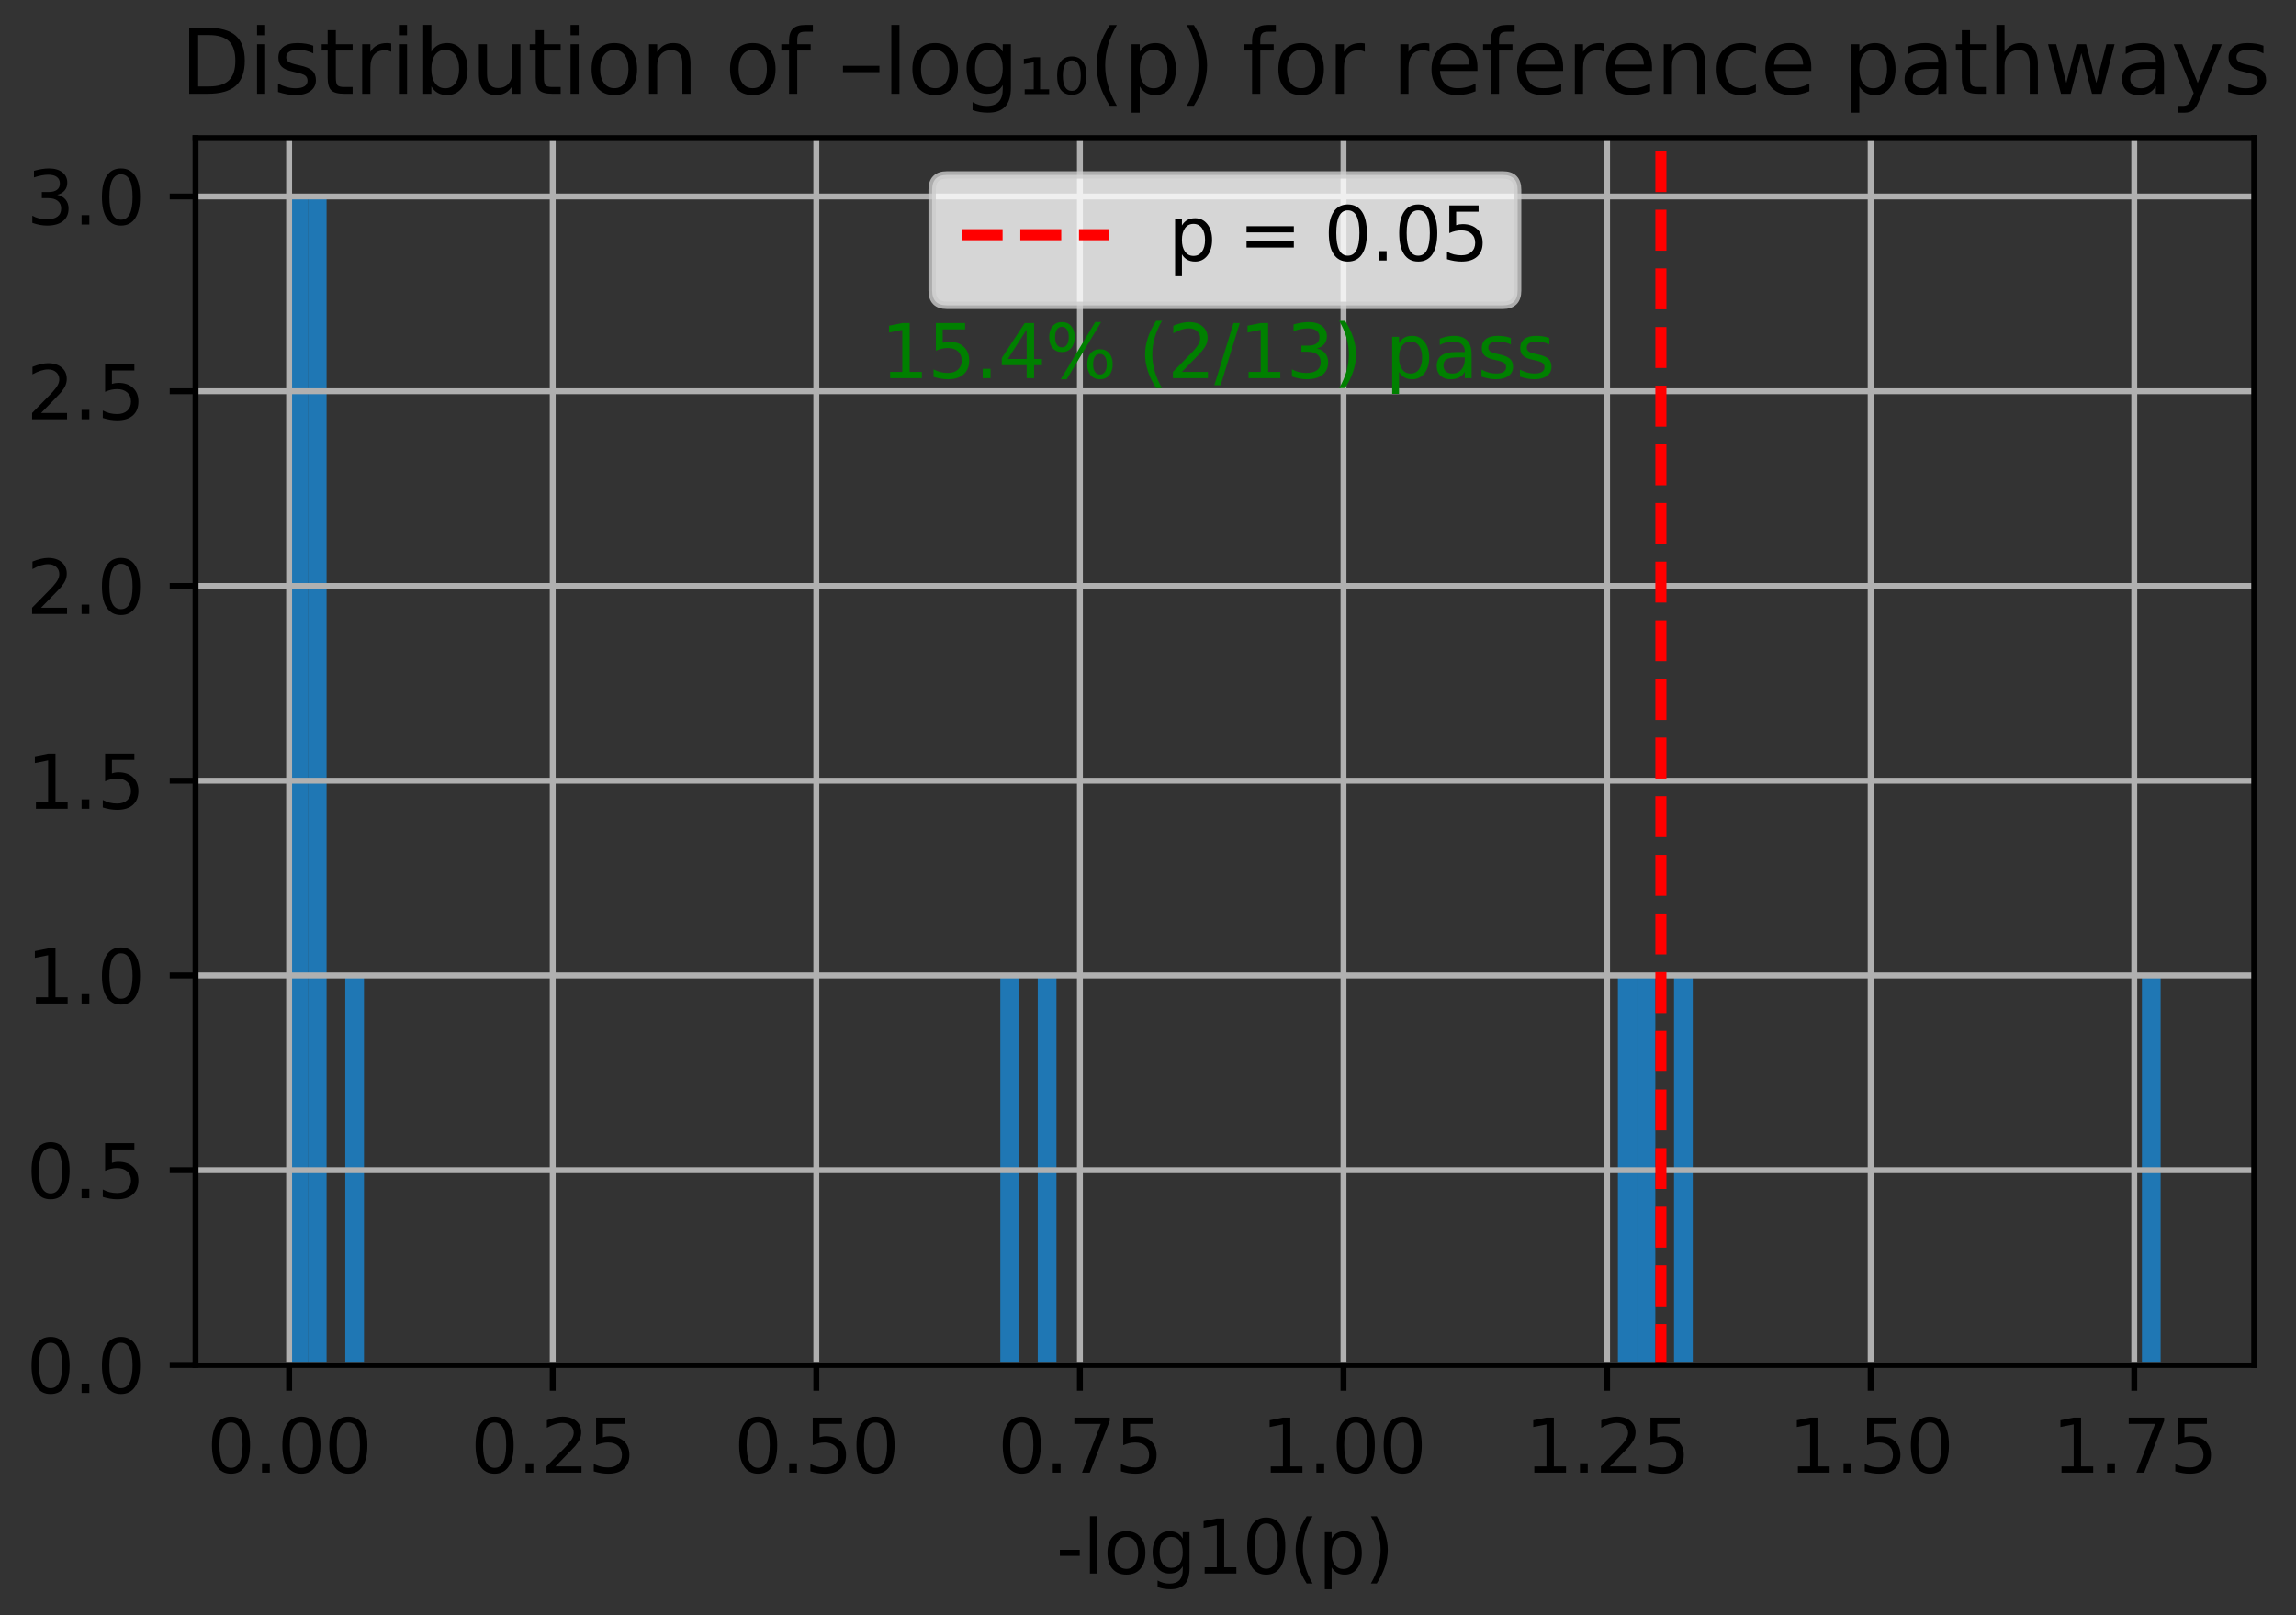 <?xml version="1.0" encoding="utf-8" standalone="no"?>
<!DOCTYPE svg PUBLIC "-//W3C//DTD SVG 1.1//EN"
  "http://www.w3.org/Graphics/SVG/1.1/DTD/svg11.dtd">
<svg xmlns:xlink="http://www.w3.org/1999/xlink" width="311.168pt" height="218.994pt" viewBox="0 0 311.168 218.994" xmlns="http://www.w3.org/2000/svg" version="1.1">
 <rect x="0" y="0" width="311.168" height="218.994" fill="#333333" stroke="none"/>
 <defs>
  <style type="text/css">*{stroke-linejoin: round; stroke-linecap: butt}</style>
 </defs>
 <g id="figure_1">
  <g id="patch_1">
   <path d="M 0 218.994 
L 311.168 218.994 
L 311.168 0 
L 0 0 
L 0 218.994 
z
" style="fill: none"/>
  </g>
  <g id="axes_1">
   <g id="patch_2">
    <path d="M 26.503 185.038 
L 305.503 185.038 
L 305.503 18.718 
L 26.503 18.718 
L 26.503 185.038 
z
" style="fill: none"/>
   </g>
   <g id="patch_3">
    <path d="M 39.185 185.038 
L 41.721 185.038 
L 41.721 26.638 
L 39.185 26.638 
z
" clip-path="url(#p43235db139)" style="fill: #1f77b4"/>
   </g>
   <g id="patch_4">
    <path d="M 41.721 185.038 
L 44.258 185.038 
L 44.258 26.638 
L 41.721 26.638 
z
" clip-path="url(#p43235db139)" style="fill: #1f77b4"/>
   </g>
   <g id="patch_5">
    <path d="M 44.258 185.038 
L 46.794 185.038 
L 46.794 185.038 
L 44.258 185.038 
z
" clip-path="url(#p43235db139)" style="fill: #1f77b4"/>
   </g>
   <g id="patch_6">
    <path d="M 46.794 185.038 
L 49.33 185.038 
L 49.33 132.238 
L 46.794 132.238 
z
" clip-path="url(#p43235db139)" style="fill: #1f77b4"/>
   </g>
   <g id="patch_7">
    <path d="M 49.33 185.038 
L 51.867 185.038 
L 51.867 185.038 
L 49.33 185.038 
z
" clip-path="url(#p43235db139)" style="fill: #1f77b4"/>
   </g>
   <g id="patch_8">
    <path d="M 51.867 185.038 
L 54.403 185.038 
L 54.403 185.038 
L 51.867 185.038 
z
" clip-path="url(#p43235db139)" style="fill: #1f77b4"/>
   </g>
   <g id="patch_9">
    <path d="M 54.403 185.038 
L 56.939 185.038 
L 56.939 185.038 
L 54.403 185.038 
z
" clip-path="url(#p43235db139)" style="fill: #1f77b4"/>
   </g>
   <g id="patch_10">
    <path d="M 56.939 185.038 
L 59.476 185.038 
L 59.476 185.038 
L 56.939 185.038 
z
" clip-path="url(#p43235db139)" style="fill: #1f77b4"/>
   </g>
   <g id="patch_11">
    <path d="M 59.476 185.038 
L 62.012 185.038 
L 62.012 185.038 
L 59.476 185.038 
z
" clip-path="url(#p43235db139)" style="fill: #1f77b4"/>
   </g>
   <g id="patch_12">
    <path d="M 62.012 185.038 
L 64.549 185.038 
L 64.549 185.038 
L 62.012 185.038 
z
" clip-path="url(#p43235db139)" style="fill: #1f77b4"/>
   </g>
   <g id="patch_13">
    <path d="M 64.549 185.038 
L 67.085 185.038 
L 67.085 185.038 
L 64.549 185.038 
z
" clip-path="url(#p43235db139)" style="fill: #1f77b4"/>
   </g>
   <g id="patch_14">
    <path d="M 67.085 185.038 
L 69.621 185.038 
L 69.621 185.038 
L 67.085 185.038 
z
" clip-path="url(#p43235db139)" style="fill: #1f77b4"/>
   </g>
   <g id="patch_15">
    <path d="M 69.621 185.038 
L 72.158 185.038 
L 72.158 185.038 
L 69.621 185.038 
z
" clip-path="url(#p43235db139)" style="fill: #1f77b4"/>
   </g>
   <g id="patch_16">
    <path d="M 72.158 185.038 
L 74.694 185.038 
L 74.694 185.038 
L 72.158 185.038 
z
" clip-path="url(#p43235db139)" style="fill: #1f77b4"/>
   </g>
   <g id="patch_17">
    <path d="M 74.694 185.038 
L 77.23 185.038 
L 77.23 185.038 
L 74.694 185.038 
z
" clip-path="url(#p43235db139)" style="fill: #1f77b4"/>
   </g>
   <g id="patch_18">
    <path d="M 77.23 185.038 
L 79.767 185.038 
L 79.767 185.038 
L 77.23 185.038 
z
" clip-path="url(#p43235db139)" style="fill: #1f77b4"/>
   </g>
   <g id="patch_19">
    <path d="M 79.767 185.038 
L 82.303 185.038 
L 82.303 185.038 
L 79.767 185.038 
z
" clip-path="url(#p43235db139)" style="fill: #1f77b4"/>
   </g>
   <g id="patch_20">
    <path d="M 82.303 185.038 
L 84.839 185.038 
L 84.839 185.038 
L 82.303 185.038 
z
" clip-path="url(#p43235db139)" style="fill: #1f77b4"/>
   </g>
   <g id="patch_21">
    <path d="M 84.839 185.038 
L 87.376 185.038 
L 87.376 185.038 
L 84.839 185.038 
z
" clip-path="url(#p43235db139)" style="fill: #1f77b4"/>
   </g>
   <g id="patch_22">
    <path d="M 87.376 185.038 
L 89.912 185.038 
L 89.912 185.038 
L 87.376 185.038 
z
" clip-path="url(#p43235db139)" style="fill: #1f77b4"/>
   </g>
   <g id="patch_23">
    <path d="M 89.912 185.038 
L 92.449 185.038 
L 92.449 185.038 
L 89.912 185.038 
z
" clip-path="url(#p43235db139)" style="fill: #1f77b4"/>
   </g>
   <g id="patch_24">
    <path d="M 92.449 185.038 
L 94.985 185.038 
L 94.985 185.038 
L 92.449 185.038 
z
" clip-path="url(#p43235db139)" style="fill: #1f77b4"/>
   </g>
   <g id="patch_25">
    <path d="M 94.985 185.038 
L 97.521 185.038 
L 97.521 185.038 
L 94.985 185.038 
z
" clip-path="url(#p43235db139)" style="fill: #1f77b4"/>
   </g>
   <g id="patch_26">
    <path d="M 97.521 185.038 
L 100.058 185.038 
L 100.058 185.038 
L 97.521 185.038 
z
" clip-path="url(#p43235db139)" style="fill: #1f77b4"/>
   </g>
   <g id="patch_27">
    <path d="M 100.058 185.038 
L 102.594 185.038 
L 102.594 185.038 
L 100.058 185.038 
z
" clip-path="url(#p43235db139)" style="fill: #1f77b4"/>
   </g>
   <g id="patch_28">
    <path d="M 102.594 185.038 
L 105.13 185.038 
L 105.13 185.038 
L 102.594 185.038 
z
" clip-path="url(#p43235db139)" style="fill: #1f77b4"/>
   </g>
   <g id="patch_29">
    <path d="M 105.13 185.038 
L 107.667 185.038 
L 107.667 185.038 
L 105.13 185.038 
z
" clip-path="url(#p43235db139)" style="fill: #1f77b4"/>
   </g>
   <g id="patch_30">
    <path d="M 107.667 185.038 
L 110.203 185.038 
L 110.203 185.038 
L 107.667 185.038 
z
" clip-path="url(#p43235db139)" style="fill: #1f77b4"/>
   </g>
   <g id="patch_31">
    <path d="M 110.203 185.038 
L 112.739 185.038 
L 112.739 185.038 
L 110.203 185.038 
z
" clip-path="url(#p43235db139)" style="fill: #1f77b4"/>
   </g>
   <g id="patch_32">
    <path d="M 112.739 185.038 
L 115.276 185.038 
L 115.276 185.038 
L 112.739 185.038 
z
" clip-path="url(#p43235db139)" style="fill: #1f77b4"/>
   </g>
   <g id="patch_33">
    <path d="M 115.276 185.038 
L 117.812 185.038 
L 117.812 185.038 
L 115.276 185.038 
z
" clip-path="url(#p43235db139)" style="fill: #1f77b4"/>
   </g>
   <g id="patch_34">
    <path d="M 117.812 185.038 
L 120.349 185.038 
L 120.349 185.038 
L 117.812 185.038 
z
" clip-path="url(#p43235db139)" style="fill: #1f77b4"/>
   </g>
   <g id="patch_35">
    <path d="M 120.349 185.038 
L 122.885 185.038 
L 122.885 185.038 
L 120.349 185.038 
z
" clip-path="url(#p43235db139)" style="fill: #1f77b4"/>
   </g>
   <g id="patch_36">
    <path d="M 122.885 185.038 
L 125.421 185.038 
L 125.421 185.038 
L 122.885 185.038 
z
" clip-path="url(#p43235db139)" style="fill: #1f77b4"/>
   </g>
   <g id="patch_37">
    <path d="M 125.421 185.038 
L 127.958 185.038 
L 127.958 185.038 
L 125.421 185.038 
z
" clip-path="url(#p43235db139)" style="fill: #1f77b4"/>
   </g>
   <g id="patch_38">
    <path d="M 127.958 185.038 
L 130.494 185.038 
L 130.494 185.038 
L 127.958 185.038 
z
" clip-path="url(#p43235db139)" style="fill: #1f77b4"/>
   </g>
   <g id="patch_39">
    <path d="M 130.494 185.038 
L 133.03 185.038 
L 133.03 185.038 
L 130.494 185.038 
z
" clip-path="url(#p43235db139)" style="fill: #1f77b4"/>
   </g>
   <g id="patch_40">
    <path d="M 133.03 185.038 
L 135.567 185.038 
L 135.567 185.038 
L 133.03 185.038 
z
" clip-path="url(#p43235db139)" style="fill: #1f77b4"/>
   </g>
   <g id="patch_41">
    <path d="M 135.567 185.038 
L 138.103 185.038 
L 138.103 132.238 
L 135.567 132.238 
z
" clip-path="url(#p43235db139)" style="fill: #1f77b4"/>
   </g>
   <g id="patch_42">
    <path d="M 138.103 185.038 
L 140.639 185.038 
L 140.639 185.038 
L 138.103 185.038 
z
" clip-path="url(#p43235db139)" style="fill: #1f77b4"/>
   </g>
   <g id="patch_43">
    <path d="M 140.639 185.038 
L 143.176 185.038 
L 143.176 132.238 
L 140.639 132.238 
z
" clip-path="url(#p43235db139)" style="fill: #1f77b4"/>
   </g>
   <g id="patch_44">
    <path d="M 143.176 185.038 
L 145.712 185.038 
L 145.712 185.038 
L 143.176 185.038 
z
" clip-path="url(#p43235db139)" style="fill: #1f77b4"/>
   </g>
   <g id="patch_45">
    <path d="M 145.712 185.038 
L 148.249 185.038 
L 148.249 185.038 
L 145.712 185.038 
z
" clip-path="url(#p43235db139)" style="fill: #1f77b4"/>
   </g>
   <g id="patch_46">
    <path d="M 148.249 185.038 
L 150.785 185.038 
L 150.785 185.038 
L 148.249 185.038 
z
" clip-path="url(#p43235db139)" style="fill: #1f77b4"/>
   </g>
   <g id="patch_47">
    <path d="M 150.785 185.038 
L 153.321 185.038 
L 153.321 185.038 
L 150.785 185.038 
z
" clip-path="url(#p43235db139)" style="fill: #1f77b4"/>
   </g>
   <g id="patch_48">
    <path d="M 153.321 185.038 
L 155.858 185.038 
L 155.858 185.038 
L 153.321 185.038 
z
" clip-path="url(#p43235db139)" style="fill: #1f77b4"/>
   </g>
   <g id="patch_49">
    <path d="M 155.858 185.038 
L 158.394 185.038 
L 158.394 185.038 
L 155.858 185.038 
z
" clip-path="url(#p43235db139)" style="fill: #1f77b4"/>
   </g>
   <g id="patch_50">
    <path d="M 158.394 185.038 
L 160.93 185.038 
L 160.93 185.038 
L 158.394 185.038 
z
" clip-path="url(#p43235db139)" style="fill: #1f77b4"/>
   </g>
   <g id="patch_51">
    <path d="M 160.93 185.038 
L 163.467 185.038 
L 163.467 185.038 
L 160.93 185.038 
z
" clip-path="url(#p43235db139)" style="fill: #1f77b4"/>
   </g>
   <g id="patch_52">
    <path d="M 163.467 185.038 
L 166.003 185.038 
L 166.003 185.038 
L 163.467 185.038 
z
" clip-path="url(#p43235db139)" style="fill: #1f77b4"/>
   </g>
   <g id="patch_53">
    <path d="M 166.003 185.038 
L 168.539 185.038 
L 168.539 185.038 
L 166.003 185.038 
z
" clip-path="url(#p43235db139)" style="fill: #1f77b4"/>
   </g>
   <g id="patch_54">
    <path d="M 168.539 185.038 
L 171.076 185.038 
L 171.076 185.038 
L 168.539 185.038 
z
" clip-path="url(#p43235db139)" style="fill: #1f77b4"/>
   </g>
   <g id="patch_55">
    <path d="M 171.076 185.038 
L 173.612 185.038 
L 173.612 185.038 
L 171.076 185.038 
z
" clip-path="url(#p43235db139)" style="fill: #1f77b4"/>
   </g>
   <g id="patch_56">
    <path d="M 173.612 185.038 
L 176.149 185.038 
L 176.149 185.038 
L 173.612 185.038 
z
" clip-path="url(#p43235db139)" style="fill: #1f77b4"/>
   </g>
   <g id="patch_57">
    <path d="M 176.149 185.038 
L 178.685 185.038 
L 178.685 185.038 
L 176.149 185.038 
z
" clip-path="url(#p43235db139)" style="fill: #1f77b4"/>
   </g>
   <g id="patch_58">
    <path d="M 178.685 185.038 
L 181.221 185.038 
L 181.221 185.038 
L 178.685 185.038 
z
" clip-path="url(#p43235db139)" style="fill: #1f77b4"/>
   </g>
   <g id="patch_59">
    <path d="M 181.221 185.038 
L 183.758 185.038 
L 183.758 185.038 
L 181.221 185.038 
z
" clip-path="url(#p43235db139)" style="fill: #1f77b4"/>
   </g>
   <g id="patch_60">
    <path d="M 183.758 185.038 
L 186.294 185.038 
L 186.294 185.038 
L 183.758 185.038 
z
" clip-path="url(#p43235db139)" style="fill: #1f77b4"/>
   </g>
   <g id="patch_61">
    <path d="M 186.294 185.038 
L 188.83 185.038 
L 188.83 185.038 
L 186.294 185.038 
z
" clip-path="url(#p43235db139)" style="fill: #1f77b4"/>
   </g>
   <g id="patch_62">
    <path d="M 188.83 185.038 
L 191.367 185.038 
L 191.367 185.038 
L 188.83 185.038 
z
" clip-path="url(#p43235db139)" style="fill: #1f77b4"/>
   </g>
   <g id="patch_63">
    <path d="M 191.367 185.038 
L 193.903 185.038 
L 193.903 185.038 
L 191.367 185.038 
z
" clip-path="url(#p43235db139)" style="fill: #1f77b4"/>
   </g>
   <g id="patch_64">
    <path d="M 193.903 185.038 
L 196.439 185.038 
L 196.439 185.038 
L 193.903 185.038 
z
" clip-path="url(#p43235db139)" style="fill: #1f77b4"/>
   </g>
   <g id="patch_65">
    <path d="M 196.439 185.038 
L 198.976 185.038 
L 198.976 185.038 
L 196.439 185.038 
z
" clip-path="url(#p43235db139)" style="fill: #1f77b4"/>
   </g>
   <g id="patch_66">
    <path d="M 198.976 185.038 
L 201.512 185.038 
L 201.512 185.038 
L 198.976 185.038 
z
" clip-path="url(#p43235db139)" style="fill: #1f77b4"/>
   </g>
   <g id="patch_67">
    <path d="M 201.512 185.038 
L 204.049 185.038 
L 204.049 185.038 
L 201.512 185.038 
z
" clip-path="url(#p43235db139)" style="fill: #1f77b4"/>
   </g>
   <g id="patch_68">
    <path d="M 204.049 185.038 
L 206.585 185.038 
L 206.585 185.038 
L 204.049 185.038 
z
" clip-path="url(#p43235db139)" style="fill: #1f77b4"/>
   </g>
   <g id="patch_69">
    <path d="M 206.585 185.038 
L 209.121 185.038 
L 209.121 185.038 
L 206.585 185.038 
z
" clip-path="url(#p43235db139)" style="fill: #1f77b4"/>
   </g>
   <g id="patch_70">
    <path d="M 209.121 185.038 
L 211.658 185.038 
L 211.658 185.038 
L 209.121 185.038 
z
" clip-path="url(#p43235db139)" style="fill: #1f77b4"/>
   </g>
   <g id="patch_71">
    <path d="M 211.658 185.038 
L 214.194 185.038 
L 214.194 185.038 
L 211.658 185.038 
z
" clip-path="url(#p43235db139)" style="fill: #1f77b4"/>
   </g>
   <g id="patch_72">
    <path d="M 214.194 185.038 
L 216.73 185.038 
L 216.73 185.038 
L 214.194 185.038 
z
" clip-path="url(#p43235db139)" style="fill: #1f77b4"/>
   </g>
   <g id="patch_73">
    <path d="M 216.73 185.038 
L 219.267 185.038 
L 219.267 185.038 
L 216.73 185.038 
z
" clip-path="url(#p43235db139)" style="fill: #1f77b4"/>
   </g>
   <g id="patch_74">
    <path d="M 219.267 185.038 
L 221.803 185.038 
L 221.803 132.238 
L 219.267 132.238 
z
" clip-path="url(#p43235db139)" style="fill: #1f77b4"/>
   </g>
   <g id="patch_75">
    <path d="M 221.803 185.038 
L 224.339 185.038 
L 224.339 132.238 
L 221.803 132.238 
z
" clip-path="url(#p43235db139)" style="fill: #1f77b4"/>
   </g>
   <g id="patch_76">
    <path d="M 224.339 185.038 
L 226.876 185.038 
L 226.876 185.038 
L 224.339 185.038 
z
" clip-path="url(#p43235db139)" style="fill: #1f77b4"/>
   </g>
   <g id="patch_77">
    <path d="M 226.876 185.038 
L 229.412 185.038 
L 229.412 132.238 
L 226.876 132.238 
z
" clip-path="url(#p43235db139)" style="fill: #1f77b4"/>
   </g>
   <g id="patch_78">
    <path d="M 229.412 185.038 
L 231.949 185.038 
L 231.949 185.038 
L 229.412 185.038 
z
" clip-path="url(#p43235db139)" style="fill: #1f77b4"/>
   </g>
   <g id="patch_79">
    <path d="M 231.949 185.038 
L 234.485 185.038 
L 234.485 185.038 
L 231.949 185.038 
z
" clip-path="url(#p43235db139)" style="fill: #1f77b4"/>
   </g>
   <g id="patch_80">
    <path d="M 234.485 185.038 
L 237.021 185.038 
L 237.021 185.038 
L 234.485 185.038 
z
" clip-path="url(#p43235db139)" style="fill: #1f77b4"/>
   </g>
   <g id="patch_81">
    <path d="M 237.021 185.038 
L 239.558 185.038 
L 239.558 185.038 
L 237.021 185.038 
z
" clip-path="url(#p43235db139)" style="fill: #1f77b4"/>
   </g>
   <g id="patch_82">
    <path d="M 239.558 185.038 
L 242.094 185.038 
L 242.094 185.038 
L 239.558 185.038 
z
" clip-path="url(#p43235db139)" style="fill: #1f77b4"/>
   </g>
   <g id="patch_83">
    <path d="M 242.094 185.038 
L 244.63 185.038 
L 244.63 185.038 
L 242.094 185.038 
z
" clip-path="url(#p43235db139)" style="fill: #1f77b4"/>
   </g>
   <g id="patch_84">
    <path d="M 244.63 185.038 
L 247.167 185.038 
L 247.167 185.038 
L 244.63 185.038 
z
" clip-path="url(#p43235db139)" style="fill: #1f77b4"/>
   </g>
   <g id="patch_85">
    <path d="M 247.167 185.038 
L 249.703 185.038 
L 249.703 185.038 
L 247.167 185.038 
z
" clip-path="url(#p43235db139)" style="fill: #1f77b4"/>
   </g>
   <g id="patch_86">
    <path d="M 249.703 185.038 
L 252.239 185.038 
L 252.239 185.038 
L 249.703 185.038 
z
" clip-path="url(#p43235db139)" style="fill: #1f77b4"/>
   </g>
   <g id="patch_87">
    <path d="M 252.239 185.038 
L 254.776 185.038 
L 254.776 185.038 
L 252.239 185.038 
z
" clip-path="url(#p43235db139)" style="fill: #1f77b4"/>
   </g>
   <g id="patch_88">
    <path d="M 254.776 185.038 
L 257.312 185.038 
L 257.312 185.038 
L 254.776 185.038 
z
" clip-path="url(#p43235db139)" style="fill: #1f77b4"/>
   </g>
   <g id="patch_89">
    <path d="M 257.312 185.038 
L 259.849 185.038 
L 259.849 185.038 
L 257.312 185.038 
z
" clip-path="url(#p43235db139)" style="fill: #1f77b4"/>
   </g>
   <g id="patch_90">
    <path d="M 259.849 185.038 
L 262.385 185.038 
L 262.385 185.038 
L 259.849 185.038 
z
" clip-path="url(#p43235db139)" style="fill: #1f77b4"/>
   </g>
   <g id="patch_91">
    <path d="M 262.385 185.038 
L 264.921 185.038 
L 264.921 185.038 
L 262.385 185.038 
z
" clip-path="url(#p43235db139)" style="fill: #1f77b4"/>
   </g>
   <g id="patch_92">
    <path d="M 264.921 185.038 
L 267.458 185.038 
L 267.458 185.038 
L 264.921 185.038 
z
" clip-path="url(#p43235db139)" style="fill: #1f77b4"/>
   </g>
   <g id="patch_93">
    <path d="M 267.458 185.038 
L 269.994 185.038 
L 269.994 185.038 
L 267.458 185.038 
z
" clip-path="url(#p43235db139)" style="fill: #1f77b4"/>
   </g>
   <g id="patch_94">
    <path d="M 269.994 185.038 
L 272.53 185.038 
L 272.53 185.038 
L 269.994 185.038 
z
" clip-path="url(#p43235db139)" style="fill: #1f77b4"/>
   </g>
   <g id="patch_95">
    <path d="M 272.53 185.038 
L 275.067 185.038 
L 275.067 185.038 
L 272.53 185.038 
z
" clip-path="url(#p43235db139)" style="fill: #1f77b4"/>
   </g>
   <g id="patch_96">
    <path d="M 275.067 185.038 
L 277.603 185.038 
L 277.603 185.038 
L 275.067 185.038 
z
" clip-path="url(#p43235db139)" style="fill: #1f77b4"/>
   </g>
   <g id="patch_97">
    <path d="M 277.603 185.038 
L 280.139 185.038 
L 280.139 185.038 
L 277.603 185.038 
z
" clip-path="url(#p43235db139)" style="fill: #1f77b4"/>
   </g>
   <g id="patch_98">
    <path d="M 280.139 185.038 
L 282.676 185.038 
L 282.676 185.038 
L 280.139 185.038 
z
" clip-path="url(#p43235db139)" style="fill: #1f77b4"/>
   </g>
   <g id="patch_99">
    <path d="M 282.676 185.038 
L 285.212 185.038 
L 285.212 185.038 
L 282.676 185.038 
z
" clip-path="url(#p43235db139)" style="fill: #1f77b4"/>
   </g>
   <g id="patch_100">
    <path d="M 285.212 185.038 
L 287.749 185.038 
L 287.749 185.038 
L 285.212 185.038 
z
" clip-path="url(#p43235db139)" style="fill: #1f77b4"/>
   </g>
   <g id="patch_101">
    <path d="M 287.749 185.038 
L 290.285 185.038 
L 290.285 185.038 
L 287.749 185.038 
z
" clip-path="url(#p43235db139)" style="fill: #1f77b4"/>
   </g>
   <g id="patch_102">
    <path d="M 290.285 185.038 
L 292.821 185.038 
L 292.821 132.238 
L 290.285 132.238 
z
" clip-path="url(#p43235db139)" style="fill: #1f77b4"/>
   </g>
   <g id="matplotlib.axis_1">
    <g id="xtick_1">
     <g id="line2d_1">
      <path d="M 39.185 185.038 
L 39.185 18.718 
" clip-path="url(#p43235db139)" style="fill: none; stroke: #b0b0b0; stroke-width: 0.8; stroke-linecap: square"/>
     </g>
     <g id="line2d_2">
      <defs>
       <path id="mce410ca88d" d="M 0 0 
L 0 3.5 
" style="stroke: #000000; stroke-width: 0.8"/>
      </defs>
      <g>
       <use xlink:href="#mce410ca88d" x="39.185" y="185.038" style="stroke: #000000; stroke-width: 0.8"/>
      </g>
     </g>
     <g id="text_1">
      <!-- 0.00 -->
      <g transform="translate(28.052 199.637) scale(0.1 -0.1)">
       <defs>
        <path id="DejaVuSans-30" d="M 2034 4250 
Q 1547 4250 1301 3770 
Q 1056 3291 1056 2328 
Q 1056 1369 1301 889 
Q 1547 409 2034 409 
Q 2525 409 2770 889 
Q 3016 1369 3016 2328 
Q 3016 3291 2770 3770 
Q 2525 4250 2034 4250 
z
M 2034 4750 
Q 2819 4750 3233 4129 
Q 3647 3509 3647 2328 
Q 3647 1150 3233 529 
Q 2819 -91 2034 -91 
Q 1250 -91 836 529 
Q 422 1150 422 2328 
Q 422 3509 836 4129 
Q 1250 4750 2034 4750 
z
" transform="scale(0.016)"/>
        <path id="DejaVuSans-2e" d="M 684 794 
L 1344 794 
L 1344 0 
L 684 0 
L 684 794 
z
" transform="scale(0.016)"/>
       </defs>
       <use xlink:href="#DejaVuSans-30"/>
       <use xlink:href="#DejaVuSans-2e" transform="translate(63.623 0)"/>
       <use xlink:href="#DejaVuSans-30" transform="translate(95.41 0)"/>
       <use xlink:href="#DejaVuSans-30" transform="translate(159.033 0)"/>
      </g>
     </g>
    </g>
    <g id="xtick_2">
     <g id="line2d_3">
      <path d="M 74.908 185.038 
L 74.908 18.718 
" clip-path="url(#p43235db139)" style="fill: none; stroke: #b0b0b0; stroke-width: 0.8; stroke-linecap: square"/>
     </g>
     <g id="line2d_4">
      <g>
       <use xlink:href="#mce410ca88d" x="74.908" y="185.038" style="stroke: #000000; stroke-width: 0.8"/>
      </g>
     </g>
     <g id="text_2">
      <!-- 0.25 -->
      <g transform="translate(63.776 199.637) scale(0.1 -0.1)">
       <defs>
        <path id="DejaVuSans-32" d="M 1228 531 
L 3431 531 
L 3431 0 
L 469 0 
L 469 531 
Q 828 903 1448 1529 
Q 2069 2156 2228 2338 
Q 2531 2678 2651 2914 
Q 2772 3150 2772 3378 
Q 2772 3750 2511 3984 
Q 2250 4219 1831 4219 
Q 1534 4219 1204 4116 
Q 875 4013 500 3803 
L 500 4441 
Q 881 4594 1212 4672 
Q 1544 4750 1819 4750 
Q 2544 4750 2975 4387 
Q 3406 4025 3406 3419 
Q 3406 3131 3298 2873 
Q 3191 2616 2906 2266 
Q 2828 2175 2409 1742 
Q 1991 1309 1228 531 
z
" transform="scale(0.016)"/>
        <path id="DejaVuSans-35" d="M 691 4666 
L 3169 4666 
L 3169 4134 
L 1269 4134 
L 1269 2991 
Q 1406 3038 1543 3061 
Q 1681 3084 1819 3084 
Q 2600 3084 3056 2656 
Q 3513 2228 3513 1497 
Q 3513 744 3044 326 
Q 2575 -91 1722 -91 
Q 1428 -91 1123 -41 
Q 819 9 494 109 
L 494 744 
Q 775 591 1075 516 
Q 1375 441 1709 441 
Q 2250 441 2565 725 
Q 2881 1009 2881 1497 
Q 2881 1984 2565 2268 
Q 2250 2553 1709 2553 
Q 1456 2553 1204 2497 
Q 953 2441 691 2322 
L 691 4666 
z
" transform="scale(0.016)"/>
       </defs>
       <use xlink:href="#DejaVuSans-30"/>
       <use xlink:href="#DejaVuSans-2e" transform="translate(63.623 0)"/>
       <use xlink:href="#DejaVuSans-32" transform="translate(95.41 0)"/>
       <use xlink:href="#DejaVuSans-35" transform="translate(159.033 0)"/>
      </g>
     </g>
    </g>
    <g id="xtick_3">
     <g id="line2d_5">
      <path d="M 110.632 185.038 
L 110.632 18.718 
" clip-path="url(#p43235db139)" style="fill: none; stroke: #b0b0b0; stroke-width: 0.8; stroke-linecap: square"/>
     </g>
     <g id="line2d_6">
      <g>
       <use xlink:href="#mce410ca88d" x="110.632" y="185.038" style="stroke: #000000; stroke-width: 0.8"/>
      </g>
     </g>
     <g id="text_3">
      <!-- 0.50 -->
      <g transform="translate(99.499 199.637) scale(0.1 -0.1)">
       <use xlink:href="#DejaVuSans-30"/>
       <use xlink:href="#DejaVuSans-2e" transform="translate(63.623 0)"/>
       <use xlink:href="#DejaVuSans-35" transform="translate(95.41 0)"/>
       <use xlink:href="#DejaVuSans-30" transform="translate(159.033 0)"/>
      </g>
     </g>
    </g>
    <g id="xtick_4">
     <g id="line2d_7">
      <path d="M 146.355 185.038 
L 146.355 18.718 
" clip-path="url(#p43235db139)" style="fill: none; stroke: #b0b0b0; stroke-width: 0.8; stroke-linecap: square"/>
     </g>
     <g id="line2d_8">
      <g>
       <use xlink:href="#mce410ca88d" x="146.355" y="185.038" style="stroke: #000000; stroke-width: 0.8"/>
      </g>
     </g>
     <g id="text_4">
      <!-- 0.75 -->
      <g transform="translate(135.222 199.637) scale(0.1 -0.1)">
       <defs>
        <path id="DejaVuSans-37" d="M 525 4666 
L 3525 4666 
L 3525 4397 
L 1831 0 
L 1172 0 
L 2766 4134 
L 525 4134 
L 525 4666 
z
" transform="scale(0.016)"/>
       </defs>
       <use xlink:href="#DejaVuSans-30"/>
       <use xlink:href="#DejaVuSans-2e" transform="translate(63.623 0)"/>
       <use xlink:href="#DejaVuSans-37" transform="translate(95.41 0)"/>
       <use xlink:href="#DejaVuSans-35" transform="translate(159.033 0)"/>
      </g>
     </g>
    </g>
    <g id="xtick_5">
     <g id="line2d_9">
      <path d="M 182.079 185.038 
L 182.079 18.718 
" clip-path="url(#p43235db139)" style="fill: none; stroke: #b0b0b0; stroke-width: 0.8; stroke-linecap: square"/>
     </g>
     <g id="line2d_10">
      <g>
       <use xlink:href="#mce410ca88d" x="182.079" y="185.038" style="stroke: #000000; stroke-width: 0.8"/>
      </g>
     </g>
     <g id="text_5">
      <!-- 1.00 -->
      <g transform="translate(170.946 199.637) scale(0.1 -0.1)">
       <defs>
        <path id="DejaVuSans-31" d="M 794 531 
L 1825 531 
L 1825 4091 
L 703 3866 
L 703 4441 
L 1819 4666 
L 2450 4666 
L 2450 531 
L 3481 531 
L 3481 0 
L 794 0 
L 794 531 
z
" transform="scale(0.016)"/>
       </defs>
       <use xlink:href="#DejaVuSans-31"/>
       <use xlink:href="#DejaVuSans-2e" transform="translate(63.623 0)"/>
       <use xlink:href="#DejaVuSans-30" transform="translate(95.41 0)"/>
       <use xlink:href="#DejaVuSans-30" transform="translate(159.033 0)"/>
      </g>
     </g>
    </g>
    <g id="xtick_6">
     <g id="line2d_11">
      <path d="M 217.802 185.038 
L 217.802 18.718 
" clip-path="url(#p43235db139)" style="fill: none; stroke: #b0b0b0; stroke-width: 0.8; stroke-linecap: square"/>
     </g>
     <g id="line2d_12">
      <g>
       <use xlink:href="#mce410ca88d" x="217.802" y="185.038" style="stroke: #000000; stroke-width: 0.8"/>
      </g>
     </g>
     <g id="text_6">
      <!-- 1.25 -->
      <g transform="translate(206.669 199.637) scale(0.1 -0.1)">
       <use xlink:href="#DejaVuSans-31"/>
       <use xlink:href="#DejaVuSans-2e" transform="translate(63.623 0)"/>
       <use xlink:href="#DejaVuSans-32" transform="translate(95.41 0)"/>
       <use xlink:href="#DejaVuSans-35" transform="translate(159.033 0)"/>
      </g>
     </g>
    </g>
    <g id="xtick_7">
     <g id="line2d_13">
      <path d="M 253.526 185.038 
L 253.526 18.718 
" clip-path="url(#p43235db139)" style="fill: none; stroke: #b0b0b0; stroke-width: 0.8; stroke-linecap: square"/>
     </g>
     <g id="line2d_14">
      <g>
       <use xlink:href="#mce410ca88d" x="253.526" y="185.038" style="stroke: #000000; stroke-width: 0.8"/>
      </g>
     </g>
     <g id="text_7">
      <!-- 1.50 -->
      <g transform="translate(242.393 199.637) scale(0.1 -0.1)">
       <use xlink:href="#DejaVuSans-31"/>
       <use xlink:href="#DejaVuSans-2e" transform="translate(63.623 0)"/>
       <use xlink:href="#DejaVuSans-35" transform="translate(95.41 0)"/>
       <use xlink:href="#DejaVuSans-30" transform="translate(159.033 0)"/>
      </g>
     </g>
    </g>
    <g id="xtick_8">
     <g id="line2d_15">
      <path d="M 289.249 185.038 
L 289.249 18.718 
" clip-path="url(#p43235db139)" style="fill: none; stroke: #b0b0b0; stroke-width: 0.8; stroke-linecap: square"/>
     </g>
     <g id="line2d_16">
      <g>
       <use xlink:href="#mce410ca88d" x="289.249" y="185.038" style="stroke: #000000; stroke-width: 0.8"/>
      </g>
     </g>
     <g id="text_8">
      <!-- 1.75 -->
      <g transform="translate(278.116 199.637) scale(0.1 -0.1)">
       <use xlink:href="#DejaVuSans-31"/>
       <use xlink:href="#DejaVuSans-2e" transform="translate(63.623 0)"/>
       <use xlink:href="#DejaVuSans-37" transform="translate(95.41 0)"/>
       <use xlink:href="#DejaVuSans-35" transform="translate(159.033 0)"/>
      </g>
     </g>
    </g>
    <g id="text_9">
     <!-- -log10(p) -->
     <g transform="translate(143.138 213.315) scale(0.1 -0.1)">
      <defs>
       <path id="DejaVuSans-2d" d="M 313 2009 
L 1997 2009 
L 1997 1497 
L 313 1497 
L 313 2009 
z
" transform="scale(0.016)"/>
       <path id="DejaVuSans-6c" d="M 603 4863 
L 1178 4863 
L 1178 0 
L 603 0 
L 603 4863 
z
" transform="scale(0.016)"/>
       <path id="DejaVuSans-6f" d="M 1959 3097 
Q 1497 3097 1228 2736 
Q 959 2375 959 1747 
Q 959 1119 1226 758 
Q 1494 397 1959 397 
Q 2419 397 2687 759 
Q 2956 1122 2956 1747 
Q 2956 2369 2687 2733 
Q 2419 3097 1959 3097 
z
M 1959 3584 
Q 2709 3584 3137 3096 
Q 3566 2609 3566 1747 
Q 3566 888 3137 398 
Q 2709 -91 1959 -91 
Q 1206 -91 779 398 
Q 353 888 353 1747 
Q 353 2609 779 3096 
Q 1206 3584 1959 3584 
z
" transform="scale(0.016)"/>
       <path id="DejaVuSans-67" d="M 2906 1791 
Q 2906 2416 2648 2759 
Q 2391 3103 1925 3103 
Q 1463 3103 1205 2759 
Q 947 2416 947 1791 
Q 947 1169 1205 825 
Q 1463 481 1925 481 
Q 2391 481 2648 825 
Q 2906 1169 2906 1791 
z
M 3481 434 
Q 3481 -459 3084 -895 
Q 2688 -1331 1869 -1331 
Q 1566 -1331 1297 -1286 
Q 1028 -1241 775 -1147 
L 775 -588 
Q 1028 -725 1275 -790 
Q 1522 -856 1778 -856 
Q 2344 -856 2625 -561 
Q 2906 -266 2906 331 
L 2906 616 
Q 2728 306 2450 153 
Q 2172 0 1784 0 
Q 1141 0 747 490 
Q 353 981 353 1791 
Q 353 2603 747 3093 
Q 1141 3584 1784 3584 
Q 2172 3584 2450 3431 
Q 2728 3278 2906 2969 
L 2906 3500 
L 3481 3500 
L 3481 434 
z
" transform="scale(0.016)"/>
       <path id="DejaVuSans-28" d="M 1984 4856 
Q 1566 4138 1362 3434 
Q 1159 2731 1159 2009 
Q 1159 1288 1364 580 
Q 1569 -128 1984 -844 
L 1484 -844 
Q 1016 -109 783 600 
Q 550 1309 550 2009 
Q 550 2706 781 3412 
Q 1013 4119 1484 4856 
L 1984 4856 
z
" transform="scale(0.016)"/>
       <path id="DejaVuSans-70" d="M 1159 525 
L 1159 -1331 
L 581 -1331 
L 581 3500 
L 1159 3500 
L 1159 2969 
Q 1341 3281 1617 3432 
Q 1894 3584 2278 3584 
Q 2916 3584 3314 3078 
Q 3713 2572 3713 1747 
Q 3713 922 3314 415 
Q 2916 -91 2278 -91 
Q 1894 -91 1617 61 
Q 1341 213 1159 525 
z
M 3116 1747 
Q 3116 2381 2855 2742 
Q 2594 3103 2138 3103 
Q 1681 3103 1420 2742 
Q 1159 2381 1159 1747 
Q 1159 1113 1420 752 
Q 1681 391 2138 391 
Q 2594 391 2855 752 
Q 3116 1113 3116 1747 
z
" transform="scale(0.016)"/>
       <path id="DejaVuSans-29" d="M 513 4856 
L 1013 4856 
Q 1481 4119 1714 3412 
Q 1947 2706 1947 2009 
Q 1947 1309 1714 600 
Q 1481 -109 1013 -844 
L 513 -844 
Q 928 -128 1133 580 
Q 1338 1288 1338 2009 
Q 1338 2731 1133 3434 
Q 928 4138 513 4856 
z
" transform="scale(0.016)"/>
      </defs>
      <use xlink:href="#DejaVuSans-2d"/>
      <use xlink:href="#DejaVuSans-6c" transform="translate(36.084 0)"/>
      <use xlink:href="#DejaVuSans-6f" transform="translate(63.867 0)"/>
      <use xlink:href="#DejaVuSans-67" transform="translate(125.049 0)"/>
      <use xlink:href="#DejaVuSans-31" transform="translate(188.525 0)"/>
      <use xlink:href="#DejaVuSans-30" transform="translate(252.148 0)"/>
      <use xlink:href="#DejaVuSans-28" transform="translate(315.771 0)"/>
      <use xlink:href="#DejaVuSans-70" transform="translate(354.785 0)"/>
      <use xlink:href="#DejaVuSans-29" transform="translate(418.262 0)"/>
     </g>
    </g>
   </g>
   <g id="matplotlib.axis_2">
    <g id="ytick_1">
     <g id="line2d_17">
      <path d="M 26.503 185.038 
L 305.503 185.038 
" clip-path="url(#p43235db139)" style="fill: none; stroke: #b0b0b0; stroke-width: 0.8; stroke-linecap: square"/>
     </g>
     <g id="line2d_18">
      <defs>
       <path id="md6dc071ad6" d="M 0 0 
L -3.5 0 
" style="stroke: #000000; stroke-width: 0.8"/>
      </defs>
      <g>
       <use xlink:href="#md6dc071ad6" x="26.503" y="185.038" style="stroke: #000000; stroke-width: 0.8"/>
      </g>
     </g>
     <g id="text_10">
      <!-- 0.0 -->
      <g transform="translate(3.6 188.837) scale(0.1 -0.1)">
       <use xlink:href="#DejaVuSans-30"/>
       <use xlink:href="#DejaVuSans-2e" transform="translate(63.623 0)"/>
       <use xlink:href="#DejaVuSans-30" transform="translate(95.41 0)"/>
      </g>
     </g>
    </g>
    <g id="ytick_2">
     <g id="line2d_19">
      <path d="M 26.503 158.638 
L 305.503 158.638 
" clip-path="url(#p43235db139)" style="fill: none; stroke: #b0b0b0; stroke-width: 0.8; stroke-linecap: square"/>
     </g>
     <g id="line2d_20">
      <g>
       <use xlink:href="#md6dc071ad6" x="26.503" y="158.638" style="stroke: #000000; stroke-width: 0.8"/>
      </g>
     </g>
     <g id="text_11">
      <!-- 0.5 -->
      <g transform="translate(3.6 162.437) scale(0.1 -0.1)">
       <use xlink:href="#DejaVuSans-30"/>
       <use xlink:href="#DejaVuSans-2e" transform="translate(63.623 0)"/>
       <use xlink:href="#DejaVuSans-35" transform="translate(95.41 0)"/>
      </g>
     </g>
    </g>
    <g id="ytick_3">
     <g id="line2d_21">
      <path d="M 26.503 132.238 
L 305.503 132.238 
" clip-path="url(#p43235db139)" style="fill: none; stroke: #b0b0b0; stroke-width: 0.8; stroke-linecap: square"/>
     </g>
     <g id="line2d_22">
      <g>
       <use xlink:href="#md6dc071ad6" x="26.503" y="132.238" style="stroke: #000000; stroke-width: 0.8"/>
      </g>
     </g>
     <g id="text_12">
      <!-- 1.0 -->
      <g transform="translate(3.6 136.037) scale(0.1 -0.1)">
       <use xlink:href="#DejaVuSans-31"/>
       <use xlink:href="#DejaVuSans-2e" transform="translate(63.623 0)"/>
       <use xlink:href="#DejaVuSans-30" transform="translate(95.41 0)"/>
      </g>
     </g>
    </g>
    <g id="ytick_4">
     <g id="line2d_23">
      <path d="M 26.503 105.838 
L 305.503 105.838 
" clip-path="url(#p43235db139)" style="fill: none; stroke: #b0b0b0; stroke-width: 0.8; stroke-linecap: square"/>
     </g>
     <g id="line2d_24">
      <g>
       <use xlink:href="#md6dc071ad6" x="26.503" y="105.838" style="stroke: #000000; stroke-width: 0.8"/>
      </g>
     </g>
     <g id="text_13">
      <!-- 1.5 -->
      <g transform="translate(3.6 109.637) scale(0.1 -0.1)">
       <use xlink:href="#DejaVuSans-31"/>
       <use xlink:href="#DejaVuSans-2e" transform="translate(63.623 0)"/>
       <use xlink:href="#DejaVuSans-35" transform="translate(95.41 0)"/>
      </g>
     </g>
    </g>
    <g id="ytick_5">
     <g id="line2d_25">
      <path d="M 26.503 79.438 
L 305.503 79.438 
" clip-path="url(#p43235db139)" style="fill: none; stroke: #b0b0b0; stroke-width: 0.8; stroke-linecap: square"/>
     </g>
     <g id="line2d_26">
      <g>
       <use xlink:href="#md6dc071ad6" x="26.503" y="79.438" style="stroke: #000000; stroke-width: 0.8"/>
      </g>
     </g>
     <g id="text_14">
      <!-- 2.0 -->
      <g transform="translate(3.6 83.237) scale(0.1 -0.1)">
       <use xlink:href="#DejaVuSans-32"/>
       <use xlink:href="#DejaVuSans-2e" transform="translate(63.623 0)"/>
       <use xlink:href="#DejaVuSans-30" transform="translate(95.41 0)"/>
      </g>
     </g>
    </g>
    <g id="ytick_6">
     <g id="line2d_27">
      <path d="M 26.503 53.038 
L 305.503 53.038 
" clip-path="url(#p43235db139)" style="fill: none; stroke: #b0b0b0; stroke-width: 0.8; stroke-linecap: square"/>
     </g>
     <g id="line2d_28">
      <g>
       <use xlink:href="#md6dc071ad6" x="26.503" y="53.038" style="stroke: #000000; stroke-width: 0.8"/>
      </g>
     </g>
     <g id="text_15">
      <!-- 2.5 -->
      <g transform="translate(3.6 56.837) scale(0.1 -0.1)">
       <use xlink:href="#DejaVuSans-32"/>
       <use xlink:href="#DejaVuSans-2e" transform="translate(63.623 0)"/>
       <use xlink:href="#DejaVuSans-35" transform="translate(95.41 0)"/>
      </g>
     </g>
    </g>
    <g id="ytick_7">
     <g id="line2d_29">
      <path d="M 26.503 26.638 
L 305.503 26.638 
" clip-path="url(#p43235db139)" style="fill: none; stroke: #b0b0b0; stroke-width: 0.8; stroke-linecap: square"/>
     </g>
     <g id="line2d_30">
      <g>
       <use xlink:href="#md6dc071ad6" x="26.503" y="26.638" style="stroke: #000000; stroke-width: 0.8"/>
      </g>
     </g>
     <g id="text_16">
      <!-- 3.0 -->
      <g transform="translate(3.6 30.437) scale(0.1 -0.1)">
       <defs>
        <path id="DejaVuSans-33" d="M 2597 2516 
Q 3050 2419 3304 2112 
Q 3559 1806 3559 1356 
Q 3559 666 3084 287 
Q 2609 -91 1734 -91 
Q 1441 -91 1130 -33 
Q 819 25 488 141 
L 488 750 
Q 750 597 1062 519 
Q 1375 441 1716 441 
Q 2309 441 2620 675 
Q 2931 909 2931 1356 
Q 2931 1769 2642 2001 
Q 2353 2234 1838 2234 
L 1294 2234 
L 1294 2753 
L 1863 2753 
Q 2328 2753 2575 2939 
Q 2822 3125 2822 3475 
Q 2822 3834 2567 4026 
Q 2313 4219 1838 4219 
Q 1578 4219 1281 4162 
Q 984 4106 628 3988 
L 628 4550 
Q 988 4650 1302 4700 
Q 1616 4750 1894 4750 
Q 2613 4750 3031 4423 
Q 3450 4097 3450 3541 
Q 3450 3153 3228 2886 
Q 3006 2619 2597 2516 
z
" transform="scale(0.016)"/>
       </defs>
       <use xlink:href="#DejaVuSans-33"/>
       <use xlink:href="#DejaVuSans-2e" transform="translate(63.623 0)"/>
       <use xlink:href="#DejaVuSans-30" transform="translate(95.41 0)"/>
      </g>
     </g>
    </g>
   </g>
   <g id="line2d_31">
    <path d="M 225.094 185.038 
L 225.094 18.718 
" clip-path="url(#p43235db139)" style="fill: none; stroke-dasharray: 5.55,2.4; stroke-dashoffset: 0; stroke: #ff0000; stroke-width: 1.5"/>
   </g>
   <g id="patch_103">
    <path d="M 26.503 185.038 
L 26.503 18.718 
" style="fill: none; stroke: #000000; stroke-width: 0.8; stroke-linejoin: miter; stroke-linecap: square"/>
   </g>
   <g id="patch_104">
    <path d="M 305.503 185.038 
L 305.503 18.718 
" style="fill: none; stroke: #000000; stroke-width: 0.8; stroke-linejoin: miter; stroke-linecap: square"/>
   </g>
   <g id="patch_105">
    <path d="M 26.503 185.038 
L 305.503 185.038 
" style="fill: none; stroke: #000000; stroke-width: 0.8; stroke-linejoin: miter; stroke-linecap: square"/>
   </g>
   <g id="patch_106">
    <path d="M 26.503 18.718 
L 305.503 18.718 
" style="fill: none; stroke: #000000; stroke-width: 0.8; stroke-linejoin: miter; stroke-linecap: square"/>
   </g>
   <g id="text_17">
    <!-- 15.4% (2/13) pass -->
    <g style="fill: #008000" transform="translate(119.365 51.265) scale(0.1 -0.1)">
     <defs>
      <path id="DejaVuSans-34" d="M 2419 4116 
L 825 1625 
L 2419 1625 
L 2419 4116 
z
M 2253 4666 
L 3047 4666 
L 3047 1625 
L 3713 1625 
L 3713 1100 
L 3047 1100 
L 3047 0 
L 2419 0 
L 2419 1100 
L 313 1100 
L 313 1709 
L 2253 4666 
z
" transform="scale(0.016)"/>
      <path id="DejaVuSans-25" d="M 4653 2053 
Q 4381 2053 4226 1822 
Q 4072 1591 4072 1178 
Q 4072 772 4226 539 
Q 4381 306 4653 306 
Q 4919 306 5073 539 
Q 5228 772 5228 1178 
Q 5228 1588 5073 1820 
Q 4919 2053 4653 2053 
z
M 4653 2450 
Q 5147 2450 5437 2106 
Q 5728 1763 5728 1178 
Q 5728 594 5436 251 
Q 5144 -91 4653 -91 
Q 4153 -91 3862 251 
Q 3572 594 3572 1178 
Q 3572 1766 3864 2108 
Q 4156 2450 4653 2450 
z
M 1428 4353 
Q 1159 4353 1004 4120 
Q 850 3888 850 3481 
Q 850 3069 1003 2837 
Q 1156 2606 1428 2606 
Q 1700 2606 1854 2837 
Q 2009 3069 2009 3481 
Q 2009 3884 1853 4118 
Q 1697 4353 1428 4353 
z
M 4250 4750 
L 4750 4750 
L 1831 -91 
L 1331 -91 
L 4250 4750 
z
M 1428 4750 
Q 1922 4750 2215 4408 
Q 2509 4066 2509 3481 
Q 2509 2891 2217 2550 
Q 1925 2209 1428 2209 
Q 931 2209 642 2551 
Q 353 2894 353 3481 
Q 353 4063 643 4406 
Q 934 4750 1428 4750 
z
" transform="scale(0.016)"/>
      <path id="DejaVuSans-20" transform="scale(0.016)"/>
      <path id="DejaVuSans-2f" d="M 1625 4666 
L 2156 4666 
L 531 -594 
L 0 -594 
L 1625 4666 
z
" transform="scale(0.016)"/>
      <path id="DejaVuSans-61" d="M 2194 1759 
Q 1497 1759 1228 1600 
Q 959 1441 959 1056 
Q 959 750 1161 570 
Q 1363 391 1709 391 
Q 2188 391 2477 730 
Q 2766 1069 2766 1631 
L 2766 1759 
L 2194 1759 
z
M 3341 1997 
L 3341 0 
L 2766 0 
L 2766 531 
Q 2569 213 2275 61 
Q 1981 -91 1556 -91 
Q 1019 -91 701 211 
Q 384 513 384 1019 
Q 384 1609 779 1909 
Q 1175 2209 1959 2209 
L 2766 2209 
L 2766 2266 
Q 2766 2663 2505 2880 
Q 2244 3097 1772 3097 
Q 1472 3097 1187 3025 
Q 903 2953 641 2809 
L 641 3341 
Q 956 3463 1253 3523 
Q 1550 3584 1831 3584 
Q 2591 3584 2966 3190 
Q 3341 2797 3341 1997 
z
" transform="scale(0.016)"/>
      <path id="DejaVuSans-73" d="M 2834 3397 
L 2834 2853 
Q 2591 2978 2328 3040 
Q 2066 3103 1784 3103 
Q 1356 3103 1142 2972 
Q 928 2841 928 2578 
Q 928 2378 1081 2264 
Q 1234 2150 1697 2047 
L 1894 2003 
Q 2506 1872 2764 1633 
Q 3022 1394 3022 966 
Q 3022 478 2636 193 
Q 2250 -91 1575 -91 
Q 1294 -91 989 -36 
Q 684 19 347 128 
L 347 722 
Q 666 556 975 473 
Q 1284 391 1588 391 
Q 1994 391 2212 530 
Q 2431 669 2431 922 
Q 2431 1156 2273 1281 
Q 2116 1406 1581 1522 
L 1381 1569 
Q 847 1681 609 1914 
Q 372 2147 372 2553 
Q 372 3047 722 3315 
Q 1072 3584 1716 3584 
Q 2034 3584 2315 3537 
Q 2597 3491 2834 3397 
z
" transform="scale(0.016)"/>
     </defs>
     <use xlink:href="#DejaVuSans-31"/>
     <use xlink:href="#DejaVuSans-35" transform="translate(63.623 0)"/>
     <use xlink:href="#DejaVuSans-2e" transform="translate(127.246 0)"/>
     <use xlink:href="#DejaVuSans-34" transform="translate(159.033 0)"/>
     <use xlink:href="#DejaVuSans-25" transform="translate(222.656 0)"/>
     <use xlink:href="#DejaVuSans-20" transform="translate(317.676 0)"/>
     <use xlink:href="#DejaVuSans-28" transform="translate(349.463 0)"/>
     <use xlink:href="#DejaVuSans-32" transform="translate(388.477 0)"/>
     <use xlink:href="#DejaVuSans-2f" transform="translate(452.1 0)"/>
     <use xlink:href="#DejaVuSans-31" transform="translate(485.791 0)"/>
     <use xlink:href="#DejaVuSans-33" transform="translate(549.414 0)"/>
     <use xlink:href="#DejaVuSans-29" transform="translate(613.037 0)"/>
     <use xlink:href="#DejaVuSans-20" transform="translate(652.051 0)"/>
     <use xlink:href="#DejaVuSans-70" transform="translate(683.838 0)"/>
     <use xlink:href="#DejaVuSans-61" transform="translate(747.314 0)"/>
     <use xlink:href="#DejaVuSans-73" transform="translate(808.594 0)"/>
     <use xlink:href="#DejaVuSans-73" transform="translate(860.693 0)"/>
    </g>
   </g>
   <g id="text_18">
    <!-- Distribution of –log₁₀(p) for reference pathways -->
    <g transform="translate(24.438 12.718) scale(0.12 -0.12)">
     <defs>
      <path id="DejaVuSans-44" d="M 1259 4147 
L 1259 519 
L 2022 519 
Q 2988 519 3436 956 
Q 3884 1394 3884 2338 
Q 3884 3275 3436 3711 
Q 2988 4147 2022 4147 
L 1259 4147 
z
M 628 4666 
L 1925 4666 
Q 3281 4666 3915 4102 
Q 4550 3538 4550 2338 
Q 4550 1131 3912 565 
Q 3275 0 1925 0 
L 628 0 
L 628 4666 
z
" transform="scale(0.016)"/>
      <path id="DejaVuSans-69" d="M 603 3500 
L 1178 3500 
L 1178 0 
L 603 0 
L 603 3500 
z
M 603 4863 
L 1178 4863 
L 1178 4134 
L 603 4134 
L 603 4863 
z
" transform="scale(0.016)"/>
      <path id="DejaVuSans-74" d="M 1172 4494 
L 1172 3500 
L 2356 3500 
L 2356 3053 
L 1172 3053 
L 1172 1153 
Q 1172 725 1289 603 
Q 1406 481 1766 481 
L 2356 481 
L 2356 0 
L 1766 0 
Q 1100 0 847 248 
Q 594 497 594 1153 
L 594 3053 
L 172 3053 
L 172 3500 
L 594 3500 
L 594 4494 
L 1172 4494 
z
" transform="scale(0.016)"/>
      <path id="DejaVuSans-72" d="M 2631 2963 
Q 2534 3019 2420 3045 
Q 2306 3072 2169 3072 
Q 1681 3072 1420 2755 
Q 1159 2438 1159 1844 
L 1159 0 
L 581 0 
L 581 3500 
L 1159 3500 
L 1159 2956 
Q 1341 3275 1631 3429 
Q 1922 3584 2338 3584 
Q 2397 3584 2469 3576 
Q 2541 3569 2628 3553 
L 2631 2963 
z
" transform="scale(0.016)"/>
      <path id="DejaVuSans-62" d="M 3116 1747 
Q 3116 2381 2855 2742 
Q 2594 3103 2138 3103 
Q 1681 3103 1420 2742 
Q 1159 2381 1159 1747 
Q 1159 1113 1420 752 
Q 1681 391 2138 391 
Q 2594 391 2855 752 
Q 3116 1113 3116 1747 
z
M 1159 2969 
Q 1341 3281 1617 3432 
Q 1894 3584 2278 3584 
Q 2916 3584 3314 3078 
Q 3713 2572 3713 1747 
Q 3713 922 3314 415 
Q 2916 -91 2278 -91 
Q 1894 -91 1617 61 
Q 1341 213 1159 525 
L 1159 0 
L 581 0 
L 581 4863 
L 1159 4863 
L 1159 2969 
z
" transform="scale(0.016)"/>
      <path id="DejaVuSans-75" d="M 544 1381 
L 544 3500 
L 1119 3500 
L 1119 1403 
Q 1119 906 1312 657 
Q 1506 409 1894 409 
Q 2359 409 2629 706 
Q 2900 1003 2900 1516 
L 2900 3500 
L 3475 3500 
L 3475 0 
L 2900 0 
L 2900 538 
Q 2691 219 2414 64 
Q 2138 -91 1772 -91 
Q 1169 -91 856 284 
Q 544 659 544 1381 
z
M 1991 3584 
L 1991 3584 
z
" transform="scale(0.016)"/>
      <path id="DejaVuSans-6e" d="M 3513 2113 
L 3513 0 
L 2938 0 
L 2938 2094 
Q 2938 2591 2744 2837 
Q 2550 3084 2163 3084 
Q 1697 3084 1428 2787 
Q 1159 2491 1159 1978 
L 1159 0 
L 581 0 
L 581 3500 
L 1159 3500 
L 1159 2956 
Q 1366 3272 1645 3428 
Q 1925 3584 2291 3584 
Q 2894 3584 3203 3211 
Q 3513 2838 3513 2113 
z
" transform="scale(0.016)"/>
      <path id="DejaVuSans-66" d="M 2375 4863 
L 2375 4384 
L 1825 4384 
Q 1516 4384 1395 4259 
Q 1275 4134 1275 3809 
L 1275 3500 
L 2222 3500 
L 2222 3053 
L 1275 3053 
L 1275 0 
L 697 0 
L 697 3053 
L 147 3053 
L 147 3500 
L 697 3500 
L 697 3744 
Q 697 4328 969 4595 
Q 1241 4863 1831 4863 
L 2375 4863 
z
" transform="scale(0.016)"/>
      <path id="DejaVuSans-2013" d="M 313 1978 
L 2888 1978 
L 2888 1528 
L 313 1528 
L 313 1978 
z
" transform="scale(0.016)"/>
      <path id="DejaVuSans-2081" d="M 488 319 
L 1125 319 
L 1125 2229 
L 428 2101 
L 428 2463 
L 1147 2585 
L 1575 2585 
L 1575 319 
L 2216 319 
L 2216 -24 
L 488 -24 
L 488 319 
z
" transform="scale(0.016)"/>
      <path id="DejaVuSans-2080" d="M 1781 2091 
Q 1625 2360 1309 2360 
Q 994 2360 838 2091 
Q 678 1822 678 1285 
Q 678 744 838 476 
Q 994 207 1309 207 
Q 1625 207 1781 476 
Q 1941 744 1941 1285 
Q 1941 1822 1781 2091 
z
M 1309 2638 
Q 1813 2638 2078 2291 
Q 2344 1944 2344 1285 
Q 2344 622 2078 275 
Q 1813 -71 1309 -71 
Q 803 -71 537 275 
Q 272 622 272 1285 
Q 272 1944 537 2291 
Q 803 2638 1309 2638 
z
" transform="scale(0.016)"/>
      <path id="DejaVuSans-65" d="M 3597 1894 
L 3597 1613 
L 953 1613 
Q 991 1019 1311 708 
Q 1631 397 2203 397 
Q 2534 397 2845 478 
Q 3156 559 3463 722 
L 3463 178 
Q 3153 47 2828 -22 
Q 2503 -91 2169 -91 
Q 1331 -91 842 396 
Q 353 884 353 1716 
Q 353 2575 817 3079 
Q 1281 3584 2069 3584 
Q 2775 3584 3186 3129 
Q 3597 2675 3597 1894 
z
M 3022 2063 
Q 3016 2534 2758 2815 
Q 2500 3097 2075 3097 
Q 1594 3097 1305 2825 
Q 1016 2553 972 2059 
L 3022 2063 
z
" transform="scale(0.016)"/>
      <path id="DejaVuSans-63" d="M 3122 3366 
L 3122 2828 
Q 2878 2963 2633 3030 
Q 2388 3097 2138 3097 
Q 1578 3097 1268 2742 
Q 959 2388 959 1747 
Q 959 1106 1268 751 
Q 1578 397 2138 397 
Q 2388 397 2633 464 
Q 2878 531 3122 666 
L 3122 134 
Q 2881 22 2623 -34 
Q 2366 -91 2075 -91 
Q 1284 -91 818 406 
Q 353 903 353 1747 
Q 353 2603 823 3093 
Q 1294 3584 2113 3584 
Q 2378 3584 2631 3529 
Q 2884 3475 3122 3366 
z
" transform="scale(0.016)"/>
      <path id="DejaVuSans-68" d="M 3513 2113 
L 3513 0 
L 2938 0 
L 2938 2094 
Q 2938 2591 2744 2837 
Q 2550 3084 2163 3084 
Q 1697 3084 1428 2787 
Q 1159 2491 1159 1978 
L 1159 0 
L 581 0 
L 581 4863 
L 1159 4863 
L 1159 2956 
Q 1366 3272 1645 3428 
Q 1925 3584 2291 3584 
Q 2894 3584 3203 3211 
Q 3513 2838 3513 2113 
z
" transform="scale(0.016)"/>
      <path id="DejaVuSans-77" d="M 269 3500 
L 844 3500 
L 1563 769 
L 2278 3500 
L 2956 3500 
L 3675 769 
L 4391 3500 
L 4966 3500 
L 4050 0 
L 3372 0 
L 2619 2869 
L 1863 0 
L 1184 0 
L 269 3500 
z
" transform="scale(0.016)"/>
      <path id="DejaVuSans-79" d="M 2059 -325 
Q 1816 -950 1584 -1140 
Q 1353 -1331 966 -1331 
L 506 -1331 
L 506 -850 
L 844 -850 
Q 1081 -850 1212 -737 
Q 1344 -625 1503 -206 
L 1606 56 
L 191 3500 
L 800 3500 
L 1894 763 
L 2988 3500 
L 3597 3500 
L 2059 -325 
z
" transform="scale(0.016)"/>
     </defs>
     <use xlink:href="#DejaVuSans-44"/>
     <use xlink:href="#DejaVuSans-69" transform="translate(77.002 0)"/>
     <use xlink:href="#DejaVuSans-73" transform="translate(104.785 0)"/>
     <use xlink:href="#DejaVuSans-74" transform="translate(156.885 0)"/>
     <use xlink:href="#DejaVuSans-72" transform="translate(196.094 0)"/>
     <use xlink:href="#DejaVuSans-69" transform="translate(237.207 0)"/>
     <use xlink:href="#DejaVuSans-62" transform="translate(264.99 0)"/>
     <use xlink:href="#DejaVuSans-75" transform="translate(328.467 0)"/>
     <use xlink:href="#DejaVuSans-74" transform="translate(391.846 0)"/>
     <use xlink:href="#DejaVuSans-69" transform="translate(431.055 0)"/>
     <use xlink:href="#DejaVuSans-6f" transform="translate(458.838 0)"/>
     <use xlink:href="#DejaVuSans-6e" transform="translate(520.02 0)"/>
     <use xlink:href="#DejaVuSans-20" transform="translate(583.398 0)"/>
     <use xlink:href="#DejaVuSans-6f" transform="translate(615.186 0)"/>
     <use xlink:href="#DejaVuSans-66" transform="translate(676.367 0)"/>
     <use xlink:href="#DejaVuSans-20" transform="translate(711.572 0)"/>
     <use xlink:href="#DejaVuSans-2013" transform="translate(743.359 0)"/>
     <use xlink:href="#DejaVuSans-6c" transform="translate(793.359 0)"/>
     <use xlink:href="#DejaVuSans-6f" transform="translate(821.143 0)"/>
     <use xlink:href="#DejaVuSans-67" transform="translate(882.324 0)"/>
     <use xlink:href="#DejaVuSans-2081" transform="translate(945.801 0)"/>
     <use xlink:href="#DejaVuSans-2080" transform="translate(985.889 0)"/>
     <use xlink:href="#DejaVuSans-28" transform="translate(1025.977 0)"/>
     <use xlink:href="#DejaVuSans-70" transform="translate(1064.99 0)"/>
     <use xlink:href="#DejaVuSans-29" transform="translate(1128.467 0)"/>
     <use xlink:href="#DejaVuSans-20" transform="translate(1167.48 0)"/>
     <use xlink:href="#DejaVuSans-66" transform="translate(1199.268 0)"/>
     <use xlink:href="#DejaVuSans-6f" transform="translate(1234.473 0)"/>
     <use xlink:href="#DejaVuSans-72" transform="translate(1295.654 0)"/>
     <use xlink:href="#DejaVuSans-20" transform="translate(1336.768 0)"/>
     <use xlink:href="#DejaVuSans-72" transform="translate(1368.555 0)"/>
     <use xlink:href="#DejaVuSans-65" transform="translate(1407.418 0)"/>
     <use xlink:href="#DejaVuSans-66" transform="translate(1468.941 0)"/>
     <use xlink:href="#DejaVuSans-65" transform="translate(1504.146 0)"/>
     <use xlink:href="#DejaVuSans-72" transform="translate(1565.67 0)"/>
     <use xlink:href="#DejaVuSans-65" transform="translate(1604.533 0)"/>
     <use xlink:href="#DejaVuSans-6e" transform="translate(1666.057 0)"/>
     <use xlink:href="#DejaVuSans-63" transform="translate(1729.436 0)"/>
     <use xlink:href="#DejaVuSans-65" transform="translate(1784.416 0)"/>
     <use xlink:href="#DejaVuSans-20" transform="translate(1845.939 0)"/>
     <use xlink:href="#DejaVuSans-70" transform="translate(1877.727 0)"/>
     <use xlink:href="#DejaVuSans-61" transform="translate(1941.203 0)"/>
     <use xlink:href="#DejaVuSans-74" transform="translate(2002.482 0)"/>
     <use xlink:href="#DejaVuSans-68" transform="translate(2041.691 0)"/>
     <use xlink:href="#DejaVuSans-77" transform="translate(2105.07 0)"/>
     <use xlink:href="#DejaVuSans-61" transform="translate(2186.857 0)"/>
     <use xlink:href="#DejaVuSans-79" transform="translate(2248.137 0)"/>
     <use xlink:href="#DejaVuSans-73" transform="translate(2307.316 0)"/>
    </g>
   </g>
   <g id="legend_1">
    <g id="patch_107">
     <path d="M 128.328 41.396 
L 203.678 41.396 
Q 205.678 41.396 205.678 39.396 
L 205.678 25.718 
Q 205.678 23.718 203.678 23.718 
L 128.328 23.718 
Q 126.328 23.718 126.328 25.718 
L 126.328 39.396 
Q 126.328 41.396 128.328 41.396 
z
" style="fill: #ffffff; opacity: 0.8; stroke: #cccccc; stroke-linejoin: miter"/>
    </g>
    <g id="line2d_32">
     <path d="M 130.328 31.817 
L 140.328 31.817 
L 150.328 31.817 
" style="fill: none; stroke-dasharray: 5.55,2.4; stroke-dashoffset: 0; stroke: #ff0000; stroke-width: 1.5"/>
    </g>
    <g id="text_19">
     <!-- p = 0.05 -->
     <g transform="translate(158.328 35.317) scale(0.1 -0.1)">
      <defs>
       <path id="DejaVuSans-3d" d="M 678 2906 
L 4684 2906 
L 4684 2381 
L 678 2381 
L 678 2906 
z
M 678 1631 
L 4684 1631 
L 4684 1100 
L 678 1100 
L 678 1631 
z
" transform="scale(0.016)"/>
      </defs>
      <use xlink:href="#DejaVuSans-70"/>
      <use xlink:href="#DejaVuSans-20" transform="translate(63.477 0)"/>
      <use xlink:href="#DejaVuSans-3d" transform="translate(95.264 0)"/>
      <use xlink:href="#DejaVuSans-20" transform="translate(179.053 0)"/>
      <use xlink:href="#DejaVuSans-30" transform="translate(210.84 0)"/>
      <use xlink:href="#DejaVuSans-2e" transform="translate(274.463 0)"/>
      <use xlink:href="#DejaVuSans-30" transform="translate(306.25 0)"/>
      <use xlink:href="#DejaVuSans-35" transform="translate(369.873 0)"/>
     </g>
    </g>
   </g>
  </g>
 </g>
 <defs>
  <clipPath id="p43235db139">
   <rect x="26.503" y="18.718" width="279" height="166.32"/>
  </clipPath>
 </defs>
</svg>
